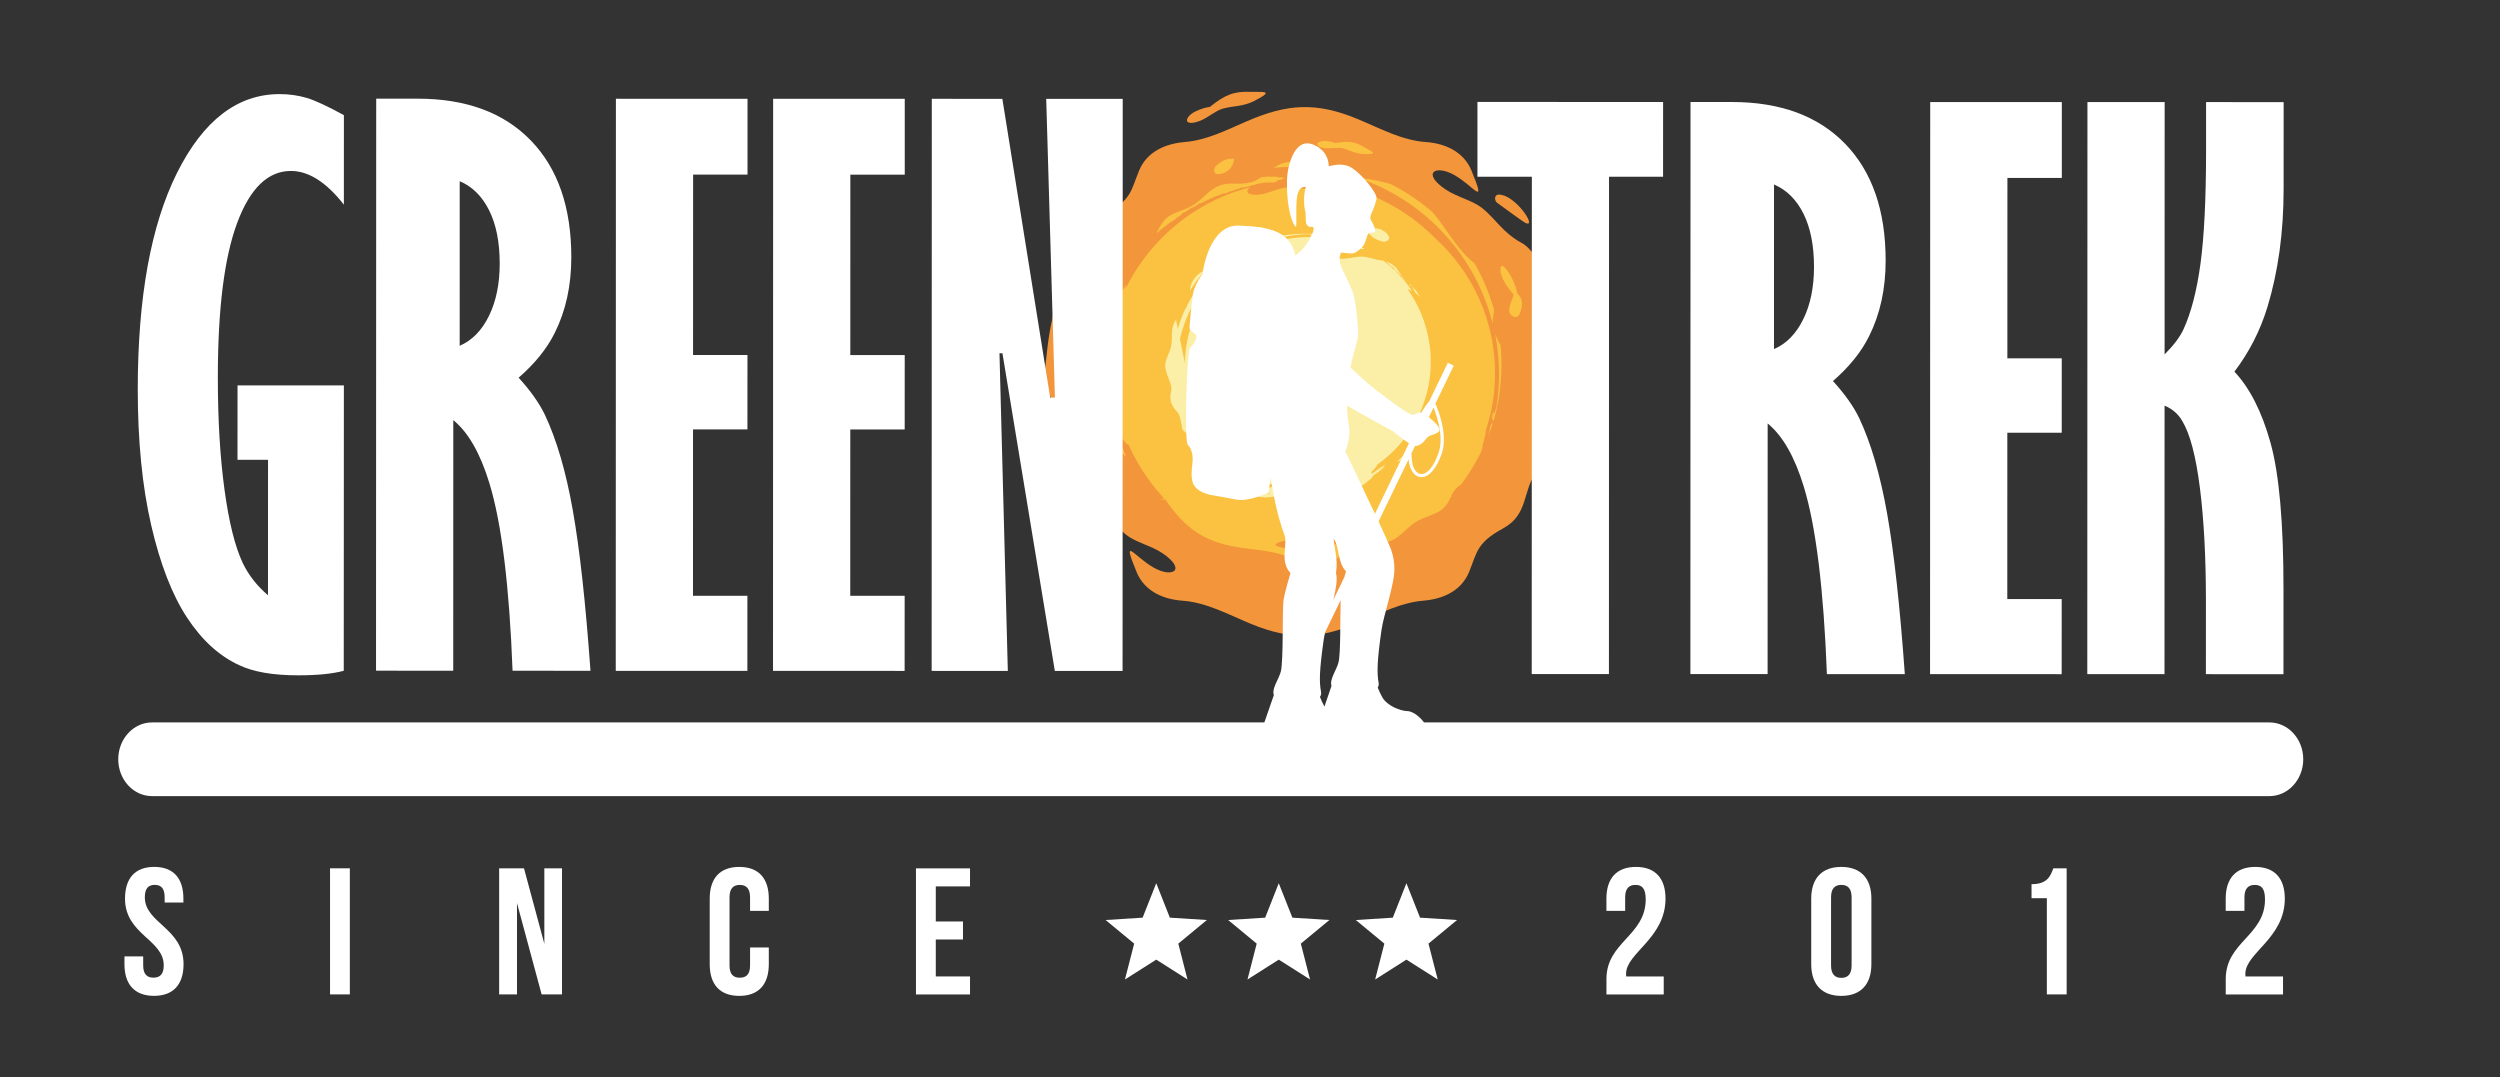 <?xml version="1.0" encoding="utf-8"?>
<!-- Generator: Adobe Illustrator 24.3.0, SVG Export Plug-In . SVG Version: 6.00 Build 0)  -->
<svg version="1.1" id="Layer_1" xmlns="http://www.w3.org/2000/svg" xmlns:xlink="http://www.w3.org/1999/xlink" x="0px" y="0px"
	 viewBox="0 0 841.89 362.79" style="enable-background:new 0 0 841.89 362.79;" xml:space="preserve">
<rect x="0" y="0" width="841.89" height="362.79" fill="#333333" stroke="none"/>
<style type="text/css">
	.st0{fill:#F2953B;}
	.st1{fill:#FAC240;}
	.st2{fill:#FBEEA6;}
	.st3{fill:#FFFFFF;}
</style>
<g>
	<g>
		<path class="st0" d="M523.96,108.73c0.75-7.26-4.99-23.42-11.57-26.95c-6.35-3.41-8.89-8.3-13.37-11.8
			c-3.23-2.53-8.47-3.65-12.19-6.17c-8.17-5.54-3.51-8.45,2.83-4.92c6.75,3.76,11.06,11.28,5.91-1.36
			c-2.71-6.64-9.17-9.26-15.38-9.7c-8.16-0.57-15.39-4.6-23.06-7.77c-13.84-5.73-23.56-5.16-37.23,0.76
			c-6.9,2.99-13.55,6.41-20.96,7.01c-6.2,0.51-12.67,3.06-15.38,9.7c-2.71,6.64-2.53,9.79-11.36,14.59
			c-8.82,4.81-6.38,12.49-11.44,19.31c-4,5.38-5.76,10.74-6.4,16.06c-1.45,6.04-1.92,12.61-2.72,19.28
			c1.04,8.67,3.72,4.78,2.7,14.61c-0.75,7.26,4.99,23.42,11.57,26.95c6.35,3.41,8.89,8.3,13.37,11.8c3.23,2.53,8.47,3.65,12.19,6.17
			c8.17,5.54,3.51,8.45-2.83,4.92c-6.75-3.76-11.06-11.28-5.91,1.36c2.71,6.64,9.17,9.26,15.38,9.7c8.16,0.57,15.39,4.6,23.06,7.77
			c13.84,5.73,23.56,5.16,37.23-0.76c6.9-2.99,13.55-6.41,20.96-7.01c6.2-0.51,12.67-3.06,15.38-9.7
			c2.71-6.64,2.53-9.79,11.36-14.59c8.82-4.81,6.38-12.49,11.44-19.31c4-5.38,5.76-10.74,6.4-16.06c1.45-6.04,1.92-12.61,2.72-19.28
			C525.63,114.67,522.95,118.56,523.96,108.73z"/>
		<path class="st0" d="M513.81,75.12c3.95,1.66-3.51-9.55-9.01-9.59c-1.75-0.01-1.54,2.08-0.67,2.73
			C505.52,69.27,512.9,74.73,513.81,75.12z"/>
		<path class="st0" d="M404.15,40.67c2.6-1,5.03-3.28,7.46-4.03c3.37-1.04,6.76-0.61,10.75-2.64c7.35-3.75,2.66-2.91-1.05-3.06
			c-5.67-0.24-8.62,0.84-13.89,5.07c-1.18,0.11-3.14,0.67-4.78,1.48C398.6,39.47,398.44,42.88,404.15,40.67z"/>
		<path class="st0" d="M372.17,61.3c0.75-1.2,0.24-3.75-1.67-3.1c-3.19,1.08-5.13,4.3-4.15,8.05
			C369.57,65.14,370.4,64.12,372.17,61.3z"/>
	</g>
	<g>
		<path class="st1" d="M443.84,56.79c-0.3-0.13-0.61-0.25-0.91-0.4c-4.27-2.12-9.49-3.03-13.93,0.08
			C433.86,56.05,438.83,56.14,443.84,56.79z"/>
		<path class="st1" d="M390.4,77.76c0.15-0.13,0.32-0.26,0.5-0.4c1.04-0.84,2.21-1.7,3.25-2.54c0.33-0.26,0.51-0.22,0.79-0.41
			c0.56-0.28,1.11-0.79,1.6-1.24c0.38-0.32,0.51-0.22,0.89-0.54c0.22-0.13,0.49-0.45,0.76-0.76c0.55-0.39,1.19-0.5,1.68-0.95
			c2.05-1.51,1.01-0.55,2.47-1.36c0.51-0.22,1.22-0.91,1.67-1.07c0.29-0.08,0.47-0.04,0.8-0.18c0.28-0.2,0.62-0.34,0.9-0.54
			c0.45-0.15,0.35-0.03,0.85-0.36c0.45-0.27,2.76-1.33,3.28-1.43c1.09-0.26,1.17-0.74,2.57-0.85c1.05-0.08,1.3-0.63,2.57-0.84
			c0.46-0.04,0.29-0.08,0.8-0.3c0.56-0.28,0.98-0.25,1.65-0.54c0.17-0.07,0.17-0.07,0.39-0.21l0.93-0.07
			c0.69-0.17,1.44-0.29,2.18-0.52c0.29-0.08,0.45-0.27,0.8-0.3c0.3-0.02,0.3,0.04,0.43,0.04c0.48-0.21,1.02-0.39,1.63-0.53
			c1.69-0.38,3.58-0.49,4.83-0.37l0.59-0.07c0.39-0.18,0.74-0.34,1.11-0.5c-0.09,0.01-0.18,0-0.35-0.09c0.41-0.15,0.7-0.24,1-0.2
			c0.61-0.26,1.18-0.48,1.74-0.68c-0.47-0.14-0.94-0.25-1.48-0.21c-1.23,0.04-1.49-0.29-2.07-0.25c-0.76,0-1.28,0.1-2.05-0.01
			c-0.36-0.09-0.64-0.01-1.05,0.08c-0.57,0.16-0.46,0.04-0.99,0.02c-0.08,0.01-0.13,0.02-0.19,0.04c-2.23,1.57-4.5,2.44-9.66,2.21
			c-7.85-0.35-9.32,5.78-15.47,8.29c-5.62,2.3-7.11,2.17-9.92,7.65c-0.12,0.24-0.25,0.49-0.38,0.75c0.2-0.14,0.4-0.28,0.57-0.38
			C390.14,77.99,390.26,77.88,390.4,77.76z"/>
		<path class="st1" d="M457.07,59.82c11.03,3.67,20.67,9.92,28.34,17.95c1.64,1.71,3.19,3.5,4.64,5.36
			c5.68,7.29,9.89,15.69,12.34,24.71c0.11,0.42,0.23,0.85,0.33,1.27c-0.09-1.5,0.15-2.88,0.47-4.53c-0.15-0.54-0.3-1.07-0.46-1.6
			c-1.5-4.98-3.57-9.78-6.17-14.31c-2.08-1.6-3.84-3.49-5.46-5.54c-1.36-1.72-2.63-3.54-3.91-5.36c-0.71-1.02-1.43-2.04-2.17-3.04
			c-0.87-1.18-1.74-2.27-2.61-3.28c-4-3.49-8.48-6.57-13.4-9.12c-0.22-0.11-0.44-0.21-0.66-0.32c-2.56-0.82-5.37-1.41-8.55-1.84
			C458.88,60.05,457.98,59.93,457.07,59.82z"/>
		<path class="st1" d="M503.48,112.47c1.59,7.97,1.81,16.35,0.43,24.82c-0.27,0.51-0.48,1.57-0.7,2.04l-0.39-0.55
			c-0.2,0.48-0.2,1.13-0.34,1.67c-0.21,1.01,0.73,1.06,0.26,1.85c-0.15,0.3-0.6,0.58-0.75,0.88c-0.3,0.48-0.3,2-0.52,2.71
			c-0.01,0.03-0.01,0.06-0.02,0.09c-0.15,0.3-0.25,0.54-0.34,0.9c-0.05,0.17-0.08,0.33-0.11,0.49c0.24-0.58,0.45-1.16,0.67-1.75
			c1.5-4.04,2.61-8.29,3.24-12.71c0.12-0.85,0.23-1.71,0.32-2.58c0.08-0.8,0.14-1.59,0.19-2.39c0.07-0.82,0.12-1.65,0.15-2.47
			c0.13-3.08,0.04-6.16-0.24-9.21C504.48,114.8,503.89,113.57,503.48,112.47z"/>
		<path class="st1" d="M503.43,123.57c-0.54-15.76-7-29.91-17.13-40.44c-0.99-1.03-2-2.03-3.06-2.99c-0.81-0.82-1.65-1.6-2.5-2.38
			c-8.89-8.07-20.02-13.68-32.29-15.83c-0.69,0.31-1.88,0.68-3.8,1.15c-4.54,1.1-7.88-0.16-11.56,0.08
			c-2.65,0.18-5.67,1.9-8.55,2.29c-4.67,0.63-5.35-1.06-3.55-2.41c-10.33,2.67-19.64,7.79-27.28,14.71
			c-1.85,1.68-3.6,3.48-5.25,5.36c-3.71,4.25-6.89,8.97-9.41,14.07c-0.03-0.19-0.02-0.39,0.06-0.59c0.1-0.39,0.15-0.53,0.13-0.78
			c-0.4,0.78-1.02,1.77-2.07,3.15c-4.8,6.36-3.89,7.23-3.25,13.84c0.48,5.04-2.15,8.65-1.68,13.08c0.15,1.39,0.59,2.85,1.53,4.47
			c1.13,1.93,1.81,3.47,2.2,4.82c1,3.4,0.12,5.58-0.51,9.54c-0.17,1.05-0.18,2.06-0.07,3.02c0,0.03,0.01,0.05,0.01,0.08
			c0.05,0.14,0.1,0.28,0.15,0.42c0.46,1.16,1.06,2.12,1.2,2.37c0.03,0.09,0.06,0.16,0.08,0.23c0.28,0.72,0.63,0.85,1.31,1.95
			l0.82,1.04c0.06-0.1,0.08-0.2,0.08-0.31c0.03-0.42-0.3-0.85-0.46-1.23c-0.09-0.47-0.41-1.07-0.61-1.55
			c-0.37-0.78-1.03-2.51-1.34-3.11c-0.17-0.27-0.44-0.82-0.73-1.48c0.11-0.16,0.79,0.94,0.85,0.11c0.06-0.83,1.87,3.21,3.36,3.64
			c1.27,2.86,2.76,5.6,4.42,8.23c1.98,3.14,4.23,6.11,6.72,8.87c0.29,0.32,0.58,0.65,0.87,0.97h-1.13c0.06,0.08,0.12,0.17,0.17,0.25
			l1.25,0c0.43,0.61,0.87,1.22,1.31,1.83c6.94,9.44,13.68,12.99,25.22,14.55c5.83,0.79,11.65,1.19,16.86,3.78
			c4.35,2.17,9.71,3.08,14.21-0.27c4.5-3.35,5.65-5.52,13.5-5.17c7.85,0.35,9.32-5.78,15.47-8.29c5.27-2.15,6.9-2.18,9.4-6.68h-0.22
			c0.21-0.23,0.4-0.48,0.6-0.72c0.04-0.08,0.09-0.17,0.13-0.25h-0.24c0.37-0.68,0.73-1.23,1.08-1.71c0.8-1.07,1.57-1.7,2.37-2.19
			c0.86-1.15,1.68-2.34,2.48-3.56c1.21-1.87,2.37-3.79,3.42-5.8c0.25-0.48,0.49-0.96,0.72-1.44c0.03-0.05,0.05-0.11,0.08-0.16
			c0.02-0.03,0.03-0.06,0.04-0.09c0.17-0.73,0.42-1.54,0.46-1.81c0.06-0.71,0-0.76,0.35-1.55c0.03-0.07,0.04-0.16,0.06-0.23
			c0.22-0.67,0.31-1.4,0.51-2.1c0.08-0.47,0.09-0.36,0.12-0.77c0.02-0.25,0.04-0.46,0.03-0.68
			C502.6,138.21,503.69,131.02,503.43,123.57z M454.97,182.89c-1.86,0.42-3.99,0.52-5.21,0.35c-6.37,3.03-9.63,3.41-15.33,1.8
			c-3.73-1.05-8.7-1.34-0.33-3.37c4.54-1.1,7.88,0.16,11.56-0.08c2.65-0.18,5.67-1.9,8.55-2.29
			C460.54,178.43,459.55,181.85,454.97,182.89z"/>
		<path class="st1" d="M510.85,98.69c-0.21-3.6-5.52-12.51-5.57-7.76c-0.03,2.7,3.08,6.83,4.48,8.29c-0.47,1.48-1.84,4.22-1.44,5.95
			c0.31,1.3,2.56,2.55,3.4,0.57C512.83,103.1,513.09,100.6,510.85,98.69z"/>
		<path class="st1" d="M410.08,58.64c2.82,0.03,5.24-1.97,5.51-5.2c-2.86-0.01-3.79,0.56-5.97,2.3
			C408.7,56.47,408.39,58.63,410.08,58.64z"/>
		<path class="st1" d="M446.23,49.88c1.88,0.25,4.06-0.31,5.75,0.04c2.34,0.48,4.22,1.85,7.26,1.94c5.59,0.17,2.53-0.86,0.37-2.17
			c-3.3-1.99-5.4-2.32-9.92-1.52c-0.73-0.32-2.09-0.63-3.32-0.68C443.32,47.35,442.11,49.32,446.23,49.88z"/>
		<path class="st1" d="M366.28,103.05c-0.4-8.39-1.59-3.68-3.28-0.31c-2.59,5.16-2.83,8.36-1.1,15.01c-0.39,1.14-0.69,3.2-0.63,5.05
			c0.15,4.58,3.24,6.16,3.59-0.07c0.16-2.84-0.94-6.04-0.62-8.61C364.67,110.57,366.5,107.6,366.28,103.05z"/>
	</g>
	<g>
		<path class="st2" d="M446.25,79.35c0.21,0.06,0.38,0.09,0.62,0.11c0.12,0.01,0.22,0.01,0.33,0.01c-1-0.2-2.02-0.36-3.05-0.48
			c-0.14,0-0.28,0-0.41-0.01c0.21,0.06,0.44,0.31,0.65,0.37C444.75,79.49,445.8,79.28,446.25,79.35z"/>
		<path class="st2" d="M469.06,90.07c0.44,0.27,0.58,0.85,1.04,1.24c0.16,0.15,0.44,0.27,0.59,0.41c0.16,0.15,0.35,0.41,0.51,0.56
			c0.4,0.4,0.83,0.61,1.09,1.17c0.16,0.39,0.22,0.38,0.52,0.62c0.23,0.19,0.26,0.31,0.49,0.5l0.5,0.42
			c-1.73-1.55-2.56-3.46-3.81-5.04c-0.02-0.01-0.03-0.02-0.05-0.03c-0.29-0.18-0.35-0.16-0.6-0.41c-0.42-0.46-0.72-0.69-1.21-0.89
			c-0.28-0.12-0.53-0.12-0.74-0.25c-0.29-0.18-0.27-0.37-0.7-0.33l1.51,1.37C468.96,90.15,468.32,89.56,469.06,90.07z"/>
		<path class="st2" d="M476.29,97.94c0.13,0.28,0.1,0.16,0.23,0.44c0.07,0.13,0.11,0.21,0.15,0.28c0.58,0.38,1.12,0.81,1.63,1.26
			c-0.28-0.34-0.55-0.68-0.88-1.14c-0.12-0.22-0.33-0.6-0.51-0.81c-0.4-0.43-0.77-0.77-1.11-1.42c-0.38-0.29-0.81-0.6-1.29-0.97
			c0.42,0.55-0.05,0.52,1.17,0.88C475.86,96.93,476,97.51,476.29,97.94z"/>
		<path class="st2" d="M470.42,155.54c3.01-1.13,5.8-3.35,6.24-7.01C474.83,151.07,472.73,153.42,470.42,155.54z"/>
		<path class="st2" d="M475.29,99.29c-0.39-0.67-0.81-1.34-1.25-1.99c0.53,0.2,1.03,0.44,1.52,0.7c-2.66-3.89-5.93-7.37-9.76-10.27
			c0.14,0,0.26,0,0.39,0c-0.24,0-0.49,0-0.77-0.02c-2.28-0.14-4.73-1.32-6.82-1.31c-2.89,0.01-5.43,1.19-9.04,0.59
			c-6.66-1.12-2.79-1.62,0.07-2.65c5.82-2.1,9.79,0.23,9.72-0.66c-0.37-0.19-0.75-0.37-1.13-0.56c-2.09-1-4.28-1.86-6.57-2.54
			c-0.38-0.11-0.75-0.21-1.12-0.32c-0.02-0.01-0.04-0.01-0.06-0.02c-0.49-0.02-1.04-0.08-1.22-0.07c-0.46,0.05-0.49,0.09-1.03-0.03
			c-0.5-0.1-1.03-0.03-1.56-0.08c-0.31,0.01-0.24-0.01-0.51,0.02c-0.16,0.02-0.3,0.03-0.44,0.07c-4.55-0.58-9.29-0.39-14.03,0.69
			c-2.42,0.55-4.74,1.33-6.94,2.28c-7.8,3.36-14.13,9.03-18.36,16c-4.58,6.72-7.23,14.73-7.36,23.12l-1.66-8.11
			c3.16-13.76,12.56-25.14,25.07-31.01c5.48-2.57,11.55-4.09,17.96-4.28c0.36,0.11,1.06,0.11,1.39,0.2l-0.31,0.32
			c0.33,0.07,0.75-0.01,1.11,0.01c0.67,0.01,0.59-0.58,1.14-0.4c-0.87-0.04-1.73-0.13-2.61-0.24c-1.76-0.07-3.54-0.04-5.35,0.12
			c-0.52,0.05-1.04,0.11-1.55,0.17c-4.96,0.55-9.74,1.97-14.17,4.09c-8.41,4.03-15.51,10.68-20.02,19.26
			c-0.2,0.55-0.47,1.1-0.88,1.7c-0.95,2.02-1.76,4.14-2.42,6.35l-0.08,0.27l-0.57-2.8c0.06-0.18,0.13-0.35,0.19-0.52
			c-2.69,3.41-0.82,6.74-2.3,10.62c-1.6,4.2-2.36,4.6-0.37,9.62c1.93,4.86,0,3.26,0.72,7.83c1.77,4.27,2.58,1.91,3.47,7.06
			c0.15,0.86,0.3,1.58,0.45,2.2l15.79,14.68c3.05,1.13,3.64,2.67,5.56,5.14l0.09,0.11l1.59,1.48c0.54,0.37,1.12,0.66,1.72,0.87
			c1.85,0.67,3.91,0.65,5.83,0.28c0.82-0.16,1.64-0.24,2.47-0.28c0.7-0.03,1.41-0.03,2.12,0c2.35,0.11,4.72,0.52,7.11,0.85
			c0.79,0.11,1.54,0.18,2.28,0.24c1.83,0.15,3.51,0.15,5.1-0.01c1.62-0.17,3.16-0.52,4.67-1.07c2.32-0.85,4.58-2.17,7.03-4.1
			c0.8-0.63,1.58-1.28,2.36-1.92c0.2-0.45,0.5-0.88,0.84-1.09c0.9-0.47,1.64-1.18,1.82-1.32c0.57-0.31,0.54-0.53,1.22-1.16
			l0.56-0.65c-0.37-0.14-0.66,0.24-0.94,0.43c-0.29,0.12-0.64,0.39-0.92,0.59c-0.45,0.33-1.48,0.97-1.83,1.24
			c-0.15,0.14-0.47,0.38-0.85,0.65c-0.12-0.05,0.5-0.62-0.03-0.55c-0.54,0.06,1.82-1.59,1.91-2.6
			c12.02-8.39,19.33-22.81,17.92-38.45C481.02,111.15,478.77,104.78,475.29,99.29z M444.48,163.79l-0.04,0.02
			c-0.43,0.21-0.89,0.2-1.42,0.27c0,0-0.04-0.03-0.01-0.07c0.01-0.02,0.02-0.04,0.02-0.07c0.12-0.01,0.24-0.02,0.36-0.03
			C443.76,163.87,444.12,163.83,444.48,163.79z M442.46,164.19c-0.39,0.25-0.28,0.46-0.71,0.14l0.23-0.3
			c0.77,0.05,0.32-0.16,0.62,0.07C442.43,164.24,442.64,164.05,442.46,164.19z M439.53,164.07c-0.31,0.05-0.51,0.02-0.72-0.01
			C439.06,164.07,439.29,164.07,439.53,164.07z M437.95,164.05c-0.35,0.03-0.64,0.13-1.06,0.09c-0.19-0.01-1.18,0.04-1.27-0.02
			c-0.23-0.1-0.29-0.19-0.38-0.26C436.14,163.95,437.05,164.01,437.95,164.05z M404.77,150.35l-0.36-1.76l0.09,0.17
			c0.26,0.52-0.23,0.18,0.36,1.32l0.15,0.27L404.77,150.35z M421.51,162.25c-0.92-0.46-1.75-1.06-2.64-1.56
			c-0.33-0.19-0.27-0.28-0.55-0.44c-0.44-0.31-0.87-0.43-1.28-0.79c-0.16-0.15-0.32-0.31-0.43-0.43c-0.23-0.13-0.4-0.29-0.6-0.46
			c-0.67-0.57-1.36-1.2-2.02-1.77c-0.21-0.18-0.2-0.3-0.36-0.45c-0.25-0.33-0.64-0.61-0.99-0.87c-0.25-0.21-0.2-0.3-0.46-0.51
			c-0.11-0.13-0.35-0.26-0.58-0.39c-0.32-0.31-0.47-0.7-0.82-0.96c-1.22-1.12-0.47-0.58-1.18-1.41c-0.2-0.3-0.74-0.67-0.89-0.94
			c-0.09-0.17-0.08-0.29-0.22-0.49c-0.16-0.15-0.3-0.35-0.46-0.51c-0.15-0.27-0.06-0.22-0.33-0.5c-0.23-0.25-1.19-1.6-1.32-1.92
			c-0.3-0.67-0.62-0.66-0.86-1.54c-0.18-0.66-0.56-0.75-0.86-1.54c-0.08-0.29-0.09-0.17-0.29-0.47c-0.25-0.33-0.28-0.59-0.55-0.99
			c-0.07-0.1-0.07-0.1-0.18-0.23l-0.16-0.59c-0.19-0.41-0.36-0.87-0.59-1.31l-0.21-1.05c5.22,11.74,15.46,20.26,27.47,23.55
			c-0.12,0.04-0.25,0.06-0.39,0.03c-0.36-0.02-0.41-0.04-0.73,0.08l0.53,0.36c-0.17,0.09-0.37,0.1-0.53,0.07
			c-0.17-0.03-0.4-0.17-0.59-0.15c-0.98-0.12-0.43,0-0.93,0.34c-0.23,0.18-1.27-0.16-1.6-0.35c-0.45-0.19-0.25-0.21-0.49-0.34
			c-0.95-0.17-1.17-0.11-2.02-0.59c-0.89-0.51-0.66-0.25-1.23-0.45C421.95,162.56,421.79,162.41,421.51,162.25z M422.83,164.75
			l1.06,0.39c0.55,0.13,1.7,0.28,1.88,0.39c0.54,0.24,1.36,0.22,1.82,0.72c-0.17-0.03-0.31,0.01-0.43,0
			c-0.29-0.04-0.23-0.13-0.49-0.22c-0.24-0.01-0.19,0.01-0.48-0.03c-0.24-0.08-0.47-0.14-0.69-0.19
			C424.59,165.49,423.7,165.13,422.83,164.75z"/>
		<path class="st2" d="M400.74,97.46c-0.02,0.17-0.04,0.34-0.05,0.5c1.59-2.58,3.41-5,5.46-7.21
			C403.47,91.99,401.12,94.11,400.74,97.46z"/>
		<path class="st2" d="M412.19,81.34c1.54-0.48,3.03-1.7,4.46-2.04c1.98-0.47,3.92-0.09,6.3-1.11c0.37-0.16,0.67-0.3,0.94-0.42
			c2.97-1.4,0.52-1.17-1.43-1.38c-2.69-0.29-4.35,0.02-6.64,1.38c-0.49,0.29-1,0.61-1.56,1.01c-0.68,0.02-1.84,0.27-2.81,0.67
			C409.04,80.43,408.81,82.39,412.19,81.34z"/>
		<path class="st2" d="M465.96,77.76c-1.56-1.02-3.61-1.2-5.6-0.13c0.03,0.05,0.06,0.08,0.09,0.13c1.46,2.24,2.45,2.71,4.99,3.57
			c1.1,0.37,3.04-0.53,2.15-1.93C467.16,78.72,466.6,78.18,465.96,77.76z"/>
	</g>
</g>
<path class="st3" d="M489.56,123.14l-1.99-0.98l-6.15,12.73c-0.56,0.7-1.62,2.12-2.78,4.03c-0.96-0.19-1.51,0.41-2.53,0.76
	c-1.46,0.53-9.56-6.05-12.67-8.29c-2.23-1.63-6.53-5.6-8.68-7.61c1.13-5.46,2.62-9.44,2.62-11.31c0-2.22-0.74-11.4-1.86-14.17
	c-3.05-7.69-5.34-9.06-4-13.17c0.84-0.14,3.07,0.4,4.19,0.16c1.37-0.28,3.45-2.41,3.75-3.12c0.31-0.7,0.56-1.57,0.93-2.65
	c0.31-1.1,0.87-1.2,2.17-1.24c1.18-0.05,0.25-2.31-0.81-4.01c-0.99-1.63,0.81-2.65,1.8-7.34c0.37-1.83-5.16-8.6-8.66-10.6
	c-1.97-1.13-4.74-1.11-7.42-0.31c-0.02-1.81-0.67-5.51-5.34-7.36c-6.3-2.47-8.6,7.47-8.72,11.74c-0.31,12.4,3.11,17.17,3.11,15.59
	c0.18-5.73-0.62-12.4,2.36-12.98c0.29-0.05,0.57-0.07,0.85-0.09c-1,3.49-0.48,7.52-0.16,8.12c0.18,0.31,0,3.59,0.37,4.42
	c0.74,1.49,2.08,0.72,2.27,1.01c0.36,0.63,0.1,1.55-0.47,2.57c-0.01-0.01-0.02-0.02-0.03-0.03c-0.03,0.09-0.08,0.19-0.12,0.29
	c-0.08,0.13-0.14,0.25-0.22,0.38c0.01,0.02,0.03,0.04,0.04,0.06c-0.96,2.12-2.73,4.33-3.95,5.27c-0.36,0.27-0.77,0.63-1.2,1.08
	c-1.95-8.99-10.21-9.66-18.86-10.12c-10.5-0.56-12.42,16.16-12.42,16.16s-2.42,3.51-3.04,5.99c-0.68,2.45-1.3,11.66-1.37,12.23
	c-0.06,0.6,0.74,1.34,1.93,2.16c1.18,0.8-0.62,3.83-1.62,4.45c-1,0.62-1.68,19.34-1.43,27.32c0.18,7.98,0.74,4.31,1.8,7.7
	c1.12,3.35-0.62,6.02,0.31,10.18c0.99,4.13,7.48,4.73,7.48,4.73s3.6,0.65,7.54,1.38c3.91,0.73,10.65-2.39,10.65-2.39l0.67-5.19
	c0.9,6.1,2.34,13.28,4.61,19.35c1.21,3.27-1.43,8.34,1.58,12.37c0.15,0.2,0.31,0.39,0.48,0.58c-0.5,1.69-1.82,6.21-2.31,8.92
	c-0.5,3.41,0,20.44-0.93,24.23c-0.7,2.65-3.13,5.72-2.35,7.93l-3.61,10.39c0,0,1.01,0.75,2.39,1.53l-2.63,5.46l2.05,0.96l2.61-5.41
	c1.35,0.57,2.75,0.92,3.82,0.62c2.92-0.86,6.95-1.04,8.04-0.02c1.18,0.99,5.71,1.88,9.1,2.27c3.35,0.39,10.96,0.31,10.16-1.99
	c-0.48-1.35-1.85-2.96-3.35-4.05c1.59-0.05,2.95,0.14,3.54,0.66c1.18,1.01,5.65,1.93,9.04,2.28c3.41,0.4,11.02,0.31,10.22-1.97
	c-0.81-2.27-4.1-5.28-6.37-5.33c-2.3-0.03-6.83-1.72-8.48-4.64c-0.56-0.98-1.09-2.16-1.56-3.29c0.3-0.47,0.43-0.99,0.31-1.57
	c-0.62-3.37-0.5-7.47,0.93-17.58c0.72-5.39,4.59-16.01,4.36-21.05c0.05-1.9-0.38-4.16-1.04-6.1c-0.4-1.17-2.1-4.95-4.27-9.64
	l10.1-20.93c0.04,0.38,0.07,0.75,0.14,1.13c0.56,2.97,2.14,4.86,4.13,4.88c2.61,0.03,5.09-2.78,6.86-7.78
	c2.12-6-0.7-13.79-2.09-16.98L489.56,123.14z M448.39,230.99l-2.38,6.95c0,0-0.01-0.01-0.01-0.01c-0.53-0.97-1.05-2.12-1.5-3.24
	c0.34-0.49,0.49-1.04,0.38-1.65c-0.68-3.34-0.56-7.4,0.87-17.54c0.11-0.76,0.28-1.64,0.5-2.59l5.22-10.81
	c-0.18,6.16,0.04,17.92-0.72,20.96C450.07,225.7,447.66,228.78,448.39,230.99z M452.74,194.3l-3.71,7.67
	c0.89-3.76,1.44-7.15,0.86-8.95c0.23-1.42,0.28-2.97,0.17-4.41c-0.04-0.96-0.43-3.64-0.99-7.17c0.07,0.1,0.14,0.2,0.21,0.3
	c1.85,2.59,1.02,7.48,3.99,10.66C453.1,193,452.92,193.64,452.74,194.3z M453.06,152.02c1.33-3.08,1.57-6.76,1.17-8.93
	c-0.39-2.25-0.57-4.42-0.64-6.51c7.26,4.18,15.42,8.59,15.42,8.59s3.32,2.69,5.47,4.11l-11.46,23.73
	C459.47,165.44,455.18,156.45,453.06,152.02z M484.41,152.58c-1.52,4.44-3.69,7.08-5.74,7.06c-1.49-0.03-2.73-1.54-3.11-3.99
	c-0.18-0.99-0.25-1.99-0.24-2.98l1.2-2.49c1.48,0.09,2.88-1.24,3.76-2.42c0.93-1.38,2.3-1.08,3.95-2.16
	c1.54-0.99-0.73-3.21-3.04-5.11l1.57-3.25C484.11,140.7,486.26,147.45,484.41,152.58z"/>
<path class="st3" d="M775.63,255.69c0,6.85-5.1,12.41-11.4,12.41H51.21c-6.29,0-11.39-5.56-11.39-12.41l0,0
	c0-6.85,5.1-12.41,11.39-12.41h713.02C770.53,243.28,775.63,248.84,775.63,255.69L775.63,255.69z"/>
<g id="XMLID_55_">
	<path id="XMLID_65_" class="st3" d="M115.76,225.89c-3.78,1.02-8.91,1.53-15.37,1.53c-8.43,0-15.05-1.14-19.86-3.43
		c-6.7-3.08-12.55-8.41-17.55-16.02c-5-7.61-9.02-17.95-12.05-31.03c-3.03-13.08-4.54-28.37-4.54-45.86
		c0.01-30.97,4.43-55.27,13.25-72.92C68.49,40.51,80,31.68,94.18,31.69c3.23,0,6.28,0.44,9.16,1.3c2.87,0.87,7.03,2.8,12.47,5.79
		l-0.01,30.14c-5.91-7.57-11.86-11.35-17.84-11.35c-7.72,0-13.75,5.83-18.09,17.49c-4.34,11.66-6.51,29-6.51,52
		c0,14.26,0.74,26.87,2.24,37.82c1.49,10.95,3.54,19.19,6.14,24.7c1.97,4.1,4.8,7.72,8.51,10.88l0.01-45.62l-10.28,0l0.01-25.06
		l35.81,0.01L115.76,225.89z"/>
	<path id="XMLID_62_" class="st3" d="M126.69,33.23l13.95,0c16.31,0,29.02,4.69,38.11,14.07c9.1,9.38,13.65,22.5,13.64,39.36
		c0,9.54-1.86,18-5.56,25.41c-2.6,5.28-6.66,10.32-12.18,15.12c4.02,4.41,6.97,8.59,8.86,12.53c3.94,8.35,7.07,19.07,9.39,32.15
		c2.32,13.08,4.31,31.09,5.95,54.02l-26.24-0.01c-1.1-28.68-3.69-49.72-7.79-63.12c-3.07-10.09-7.13-17.18-12.17-21.28l-0.02,84.39
		l-26-0.01L126.69,33.23z M154.81,61.02l-0.01,55.43c4.18-1.81,7.46-5.17,9.87-10.08c2.4-4.91,3.61-10.79,3.61-17.63
		c0-7.16-1.18-13.11-3.54-17.87C162.37,66.11,159.07,62.83,154.81,61.02z"/>
	<path id="XMLID_60_" class="st3" d="M207.41,33.26l44.32,0.01l0,25.53l-18.32,0l-0.02,60.75l18.32,0l-0.01,25.06l-18.32,0
		l-0.01,56.02l18.32,0l-0.01,25.29l-44.32-0.01L207.41,33.26z"/>
	<path id="XMLID_58_" class="st3" d="M260.36,33.27l44.32,0.01l0,25.53l-18.32,0l-0.01,60.75l18.32,0l-0.01,25.06l-18.32,0
		l-0.01,56.02l18.32,0l-0.01,25.29l-44.32-0.01L260.36,33.27z"/>
	<path id="XMLID_56_" class="st3" d="M313.79,33.28l23.76,0.01l16.11,100.58l1.59,0l-2.93-100.58l25.76,0.01l-0.05,192.65
		l-22.81-0.01l-17.64-106.97l-1,0l2.81,106.97l-25.65-0.01L313.79,33.28z"/>
</g>
<g id="XMLID_45_">
	<path id="XMLID_53_" class="st3" d="M497.54,34.33l62.52,0.02l-0.01,25.17l-18.2-0.01L541.82,227l-26-0.01l0.04-167.48l-18.32,0
		L497.54,34.33z"/>
	<path id="XMLID_50_" class="st3" d="M569.29,34.35l13.95,0c16.31,0.01,29.02,4.69,38.12,14.07s13.65,22.5,13.64,39.36
		c0,9.54-1.86,18.01-5.56,25.41c-2.6,5.28-6.66,10.32-12.18,15.13c4.02,4.41,6.97,8.59,8.86,12.53c3.94,8.35,7.07,19.07,9.39,32.15
		c2.32,13.08,4.3,31.09,5.95,54.02l-26.24-0.01c-1.1-28.68-3.69-49.72-7.78-63.12c-3.07-10.09-7.13-17.18-12.17-21.28l-0.02,84.39
		l-26-0.01L569.29,34.35z M597.41,62.13l-0.01,55.43c4.18-1.81,7.47-5.17,9.87-10.08c2.41-4.91,3.61-10.79,3.61-17.63
		c0-7.16-1.18-13.11-3.54-17.87C604.97,67.23,601.66,63.94,597.41,62.13z"/>
	<path id="XMLID_48_" class="st3" d="M650.01,34.37l44.32,0.01l0,25.53l-18.32,0l-0.02,60.75l18.32,0l-0.01,25.06l-18.32,0
		l-0.01,56.02l18.32,0l-0.01,25.29l-44.32-0.01L650.01,34.37z"/>
	<path id="XMLID_46_" class="st3" d="M702.96,34.38l26,0l-0.02,84.98c3.05-3.07,5.16-5.87,6.33-8.39c2.58-5.59,4.5-12.96,5.75-22.1
		c1.25-9.14,1.88-21.87,1.89-38.18l0-16.31l26.12,0.01l-0.01,29.31c0,14.5-1.82,27.74-5.45,39.71c-2.44,7.96-6.15,15.21-11.12,21.75
		c5.2,5.52,9.26,13.52,12.17,23.99c2.91,10.48,4.37,26.91,4.36,49.29l-0.01,28.6l-26.12-0.01l0.01-24.58
		c0-14.81-0.68-27.56-2.04-38.24c-1.36-10.68-3.33-18.14-5.91-22.4c-1.33-2.36-3.32-4.1-5.98-5.2l-0.02,90.42l-26,0L702.96,34.38z"
		/>
</g>
<g>
	<path class="st3" d="M51.93,291.93c6.49,0,9.83,3.88,9.83,10.67v1.34h-6.31v-1.76c0-3.03-1.21-4.19-3.34-4.19
		c-2.12,0-3.34,1.15-3.34,4.19c0,8.73,13.04,10.37,13.04,22.5c0,6.79-3.4,10.68-9.95,10.68s-9.95-3.88-9.95-10.68v-2.61h6.31v3.03
		c0,3.03,1.33,4.13,3.46,4.13c2.12,0,3.46-1.09,3.46-4.13c0-8.73-13.04-10.37-13.04-22.5C42.11,295.81,45.44,291.93,51.93,291.93z"
		/>
	<path class="st3" d="M111.14,292.41h6.67v42.46h-6.67V292.41z"/>
	<path class="st3" d="M174.1,304.12v30.76h-6.01v-42.46h8.37l6.85,25.42v-25.42h5.95v42.46h-6.86L174.1,304.12z"/>
	<path class="st3" d="M258.9,319.05v5.64c0,6.79-3.4,10.68-9.95,10.68c-6.55,0-9.95-3.88-9.95-10.68v-22.08
		c0-6.79,3.4-10.67,9.95-10.67c6.55,0,9.95,3.88,9.95,10.67v4.13h-6.31v-4.55c0-3.03-1.34-4.19-3.46-4.19
		c-2.12,0-3.46,1.15-3.46,4.19v22.93c0,3.03,1.34,4.13,3.46,4.13c2.12,0,3.46-1.09,3.46-4.13v-6.06H258.9z"/>
	<path class="st3" d="M315.13,310.31h9.16v6.07h-9.16v12.44h11.53v6.07h-18.2v-42.46h18.2v6.07h-11.53V310.31z"/>
	<path class="st3" d="M550.74,298c-2.12,0-3.46,1.15-3.46,4.19v4.55h-6.31v-4.13c0-6.79,3.4-10.67,9.95-10.67
		c6.55,0,9.95,3.88,9.95,10.67c0,13.35-13.28,18.32-13.28,25.3c0,0.3,0,0.61,0.06,0.91h12.62v6.07h-19.29v-5.22
		c0-12.5,13.22-14.56,13.22-26.81C554.2,299.03,552.86,298,550.74,298z"/>
	<path class="st3" d="M609.94,302.61c0-6.79,3.58-10.67,10.13-10.67c6.55,0,10.13,3.88,10.13,10.67v22.08
		c0,6.79-3.58,10.68-10.13,10.68c-6.55,0-10.13-3.88-10.13-10.68V302.61z M616.62,325.11c0,3.03,1.34,4.19,3.46,4.19
		c2.12,0,3.46-1.15,3.46-4.19v-22.93c0-3.03-1.34-4.19-3.46-4.19c-2.12,0-3.46,1.15-3.46,4.19V325.11z"/>
	<path class="st3" d="M684.13,297.75c5.16,0,6.31-2.49,7.34-5.34h4.49v42.46h-6.67v-32.39h-5.16V297.75z"/>
	<path class="st3" d="M759.29,298c-2.12,0-3.46,1.15-3.46,4.19v4.55h-6.31v-4.13c0-6.79,3.4-10.67,9.95-10.67
		c6.55,0,9.95,3.88,9.95,10.67c0,13.35-13.28,18.32-13.28,25.3c0,0.3,0,0.61,0.06,0.91h12.62v6.07h-19.29v-5.22
		c0-12.5,13.22-14.56,13.22-26.81C762.75,299.03,761.41,298,759.29,298z"/>
</g>
<g>
	<polygon class="st3" points="490.67,309.82 478.21,309.03 473.62,297.43 469.03,309.03 456.57,309.82 466.19,317.77 463.09,329.85 
		473.62,323.16 484.16,329.85 481.05,317.77 	"/>
	<polygon class="st3" points="435.22,309.03 430.63,297.43 426.05,309.03 413.59,309.82 423.2,317.77 420.1,329.85 430.63,323.16 
		441.17,329.85 438.06,317.77 447.68,309.82 	"/>
	<polygon class="st3" points="393.96,309.03 389.37,297.43 384.78,309.03 372.32,309.82 381.94,317.77 378.83,329.85 389.37,323.16 
		399.9,329.85 396.8,317.77 406.42,309.82 	"/>
</g>
</svg>
